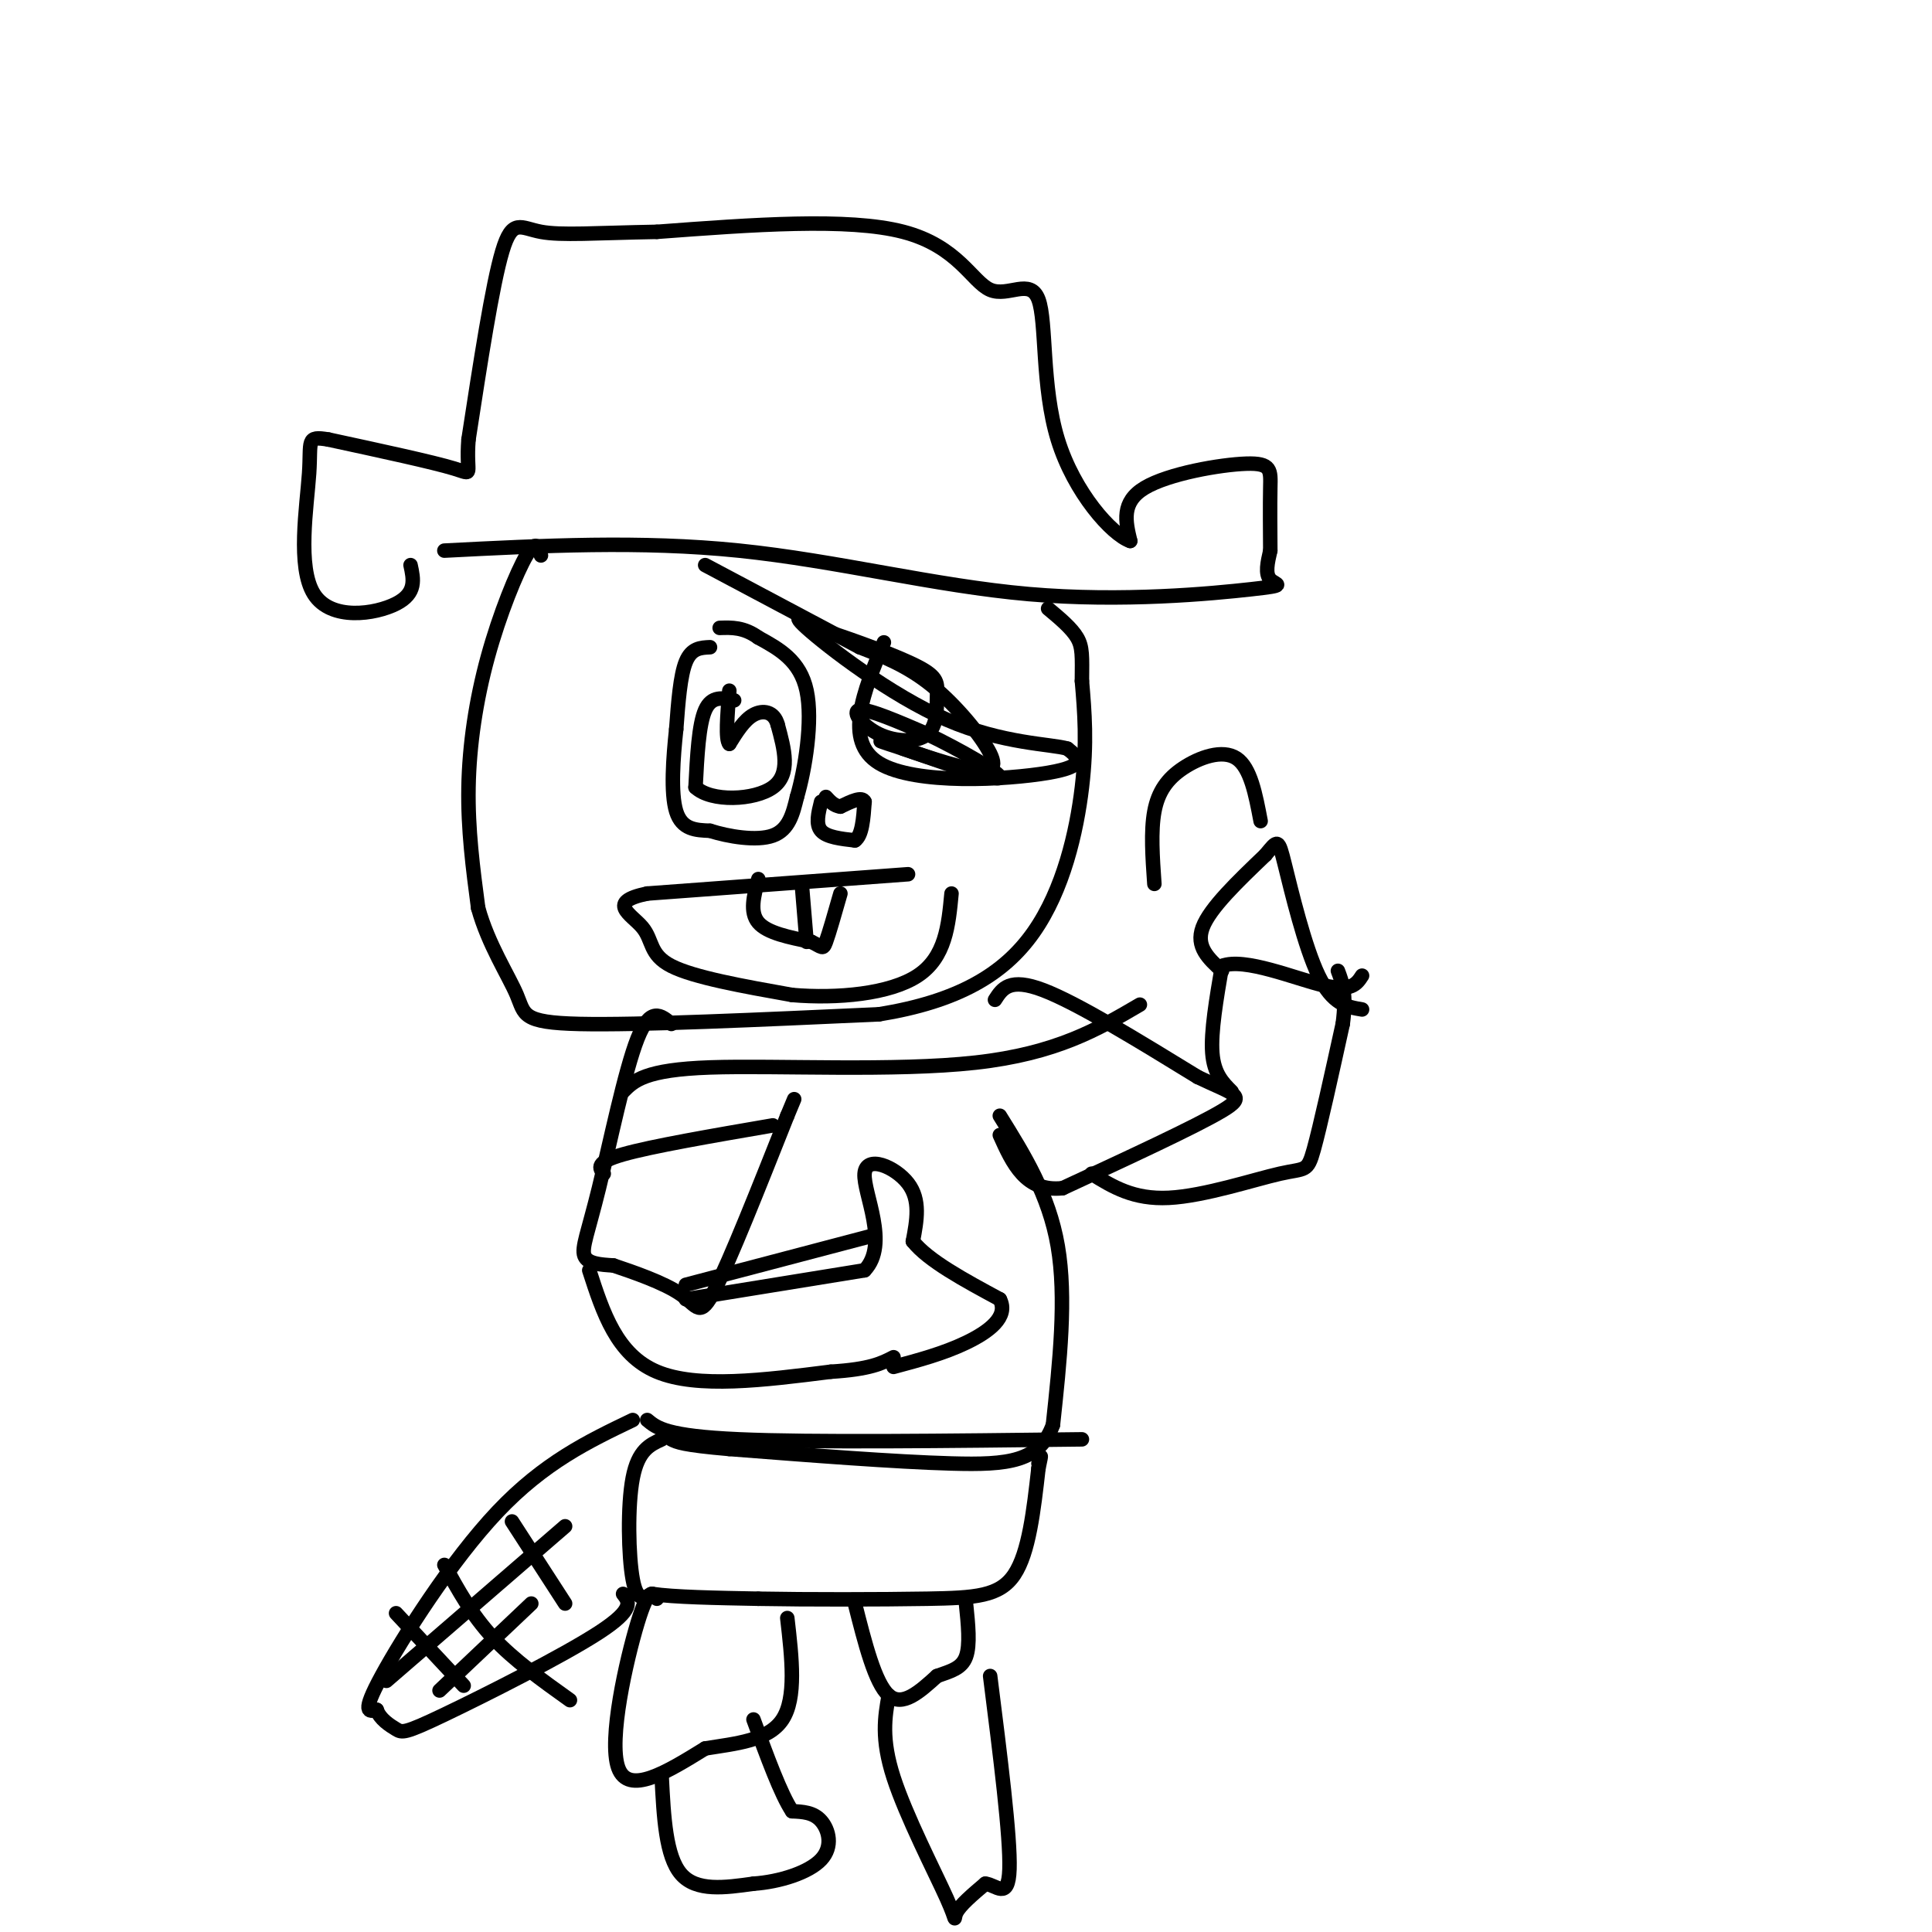 <svg viewBox='0 0 400 400' version='1.1' xmlns='http://www.w3.org/2000/svg' xmlns:xlink='http://www.w3.org/1999/xlink'><g fill='none' stroke='#000000' stroke-width='3' stroke-linecap='round' stroke-linejoin='round'><path d='M152,145c-2.333,-0.500 -4.667,-1.000 -6,2c-1.333,3.000 -1.667,9.500 -2,16'/><path d='M144,163c3.200,3.067 12.200,2.733 16,0c3.800,-2.733 2.400,-7.867 1,-13'/><path d='M161,150c-0.733,-2.733 -3.067,-3.067 -5,-2c-1.933,1.067 -3.467,3.533 -5,6'/><path d='M151,154c-0.833,-0.833 -0.417,-5.917 0,-11'/><path d='M147,134c-1.917,0.083 -3.833,0.167 -5,3c-1.167,2.833 -1.583,8.417 -2,14'/><path d='M140,151c-0.622,5.778 -1.178,13.222 0,17c1.178,3.778 4.089,3.889 7,4'/><path d='M147,172c3.756,1.200 9.644,2.200 13,1c3.356,-1.200 4.178,-4.600 5,-8'/><path d='M165,165c1.667,-5.644 3.333,-15.756 2,-22c-1.333,-6.244 -5.667,-8.622 -10,-11'/><path d='M157,132c-3.000,-2.167 -5.500,-2.083 -8,-2'/><path d='M183,133c-4.222,10.222 -8.444,20.444 -1,25c7.444,4.556 26.556,3.444 35,2c8.444,-1.444 6.222,-3.222 4,-5'/><path d='M221,155c-3.250,-0.988 -13.375,-0.958 -25,-6c-11.625,-5.042 -24.750,-15.155 -29,-19c-4.250,-3.845 0.375,-1.423 5,1'/><path d='M172,131c4.611,1.499 13.638,4.747 18,7c4.362,2.253 4.058,3.510 4,6c-0.058,2.490 0.129,6.214 -2,8c-2.129,1.786 -6.573,1.635 -10,0c-3.427,-1.635 -5.836,-4.753 -4,-5c1.836,-0.247 7.918,2.376 14,5'/><path d='M192,152c6.400,3.044 15.400,8.156 15,9c-0.400,0.844 -10.200,-2.578 -20,-6'/><path d='M187,155c-4.625,-1.454 -6.187,-2.088 -3,-1c3.187,1.088 11.122,3.900 16,5c4.878,1.100 6.698,0.488 5,-3c-1.698,-3.488 -6.914,-9.854 -12,-14c-5.086,-4.146 -10.043,-6.073 -15,-8'/><path d='M178,134c-7.833,-4.167 -19.917,-10.583 -32,-17'/><path d='M92,114c20.349,-1.043 40.699,-2.086 61,0c20.301,2.086 40.555,7.301 60,9c19.445,1.699 38.081,-0.120 46,-1c7.919,-0.880 5.120,-0.823 4,-2c-1.120,-1.177 -0.560,-3.589 0,-6'/><path d='M263,114c-0.022,-3.525 -0.078,-9.337 0,-13c0.078,-3.663 0.290,-5.179 -5,-5c-5.290,0.179 -16.083,2.051 -21,5c-4.917,2.949 -3.959,6.974 -3,11'/><path d='M234,112c-3.748,-1.276 -11.618,-9.966 -15,-21c-3.382,-11.034 -2.278,-24.411 -4,-29c-1.722,-4.589 -6.271,-0.389 -10,-2c-3.729,-1.611 -6.637,-9.032 -18,-12c-11.363,-2.968 -31.182,-1.484 -51,0'/><path d='M136,48c-12.929,0.226 -19.750,0.792 -24,0c-4.250,-0.792 -5.929,-2.940 -8,4c-2.071,6.940 -4.536,22.970 -7,39'/><path d='M97,91c-0.600,7.667 1.400,7.333 -3,6c-4.400,-1.333 -15.200,-3.667 -26,-6'/><path d='M68,91c-4.727,-0.801 -3.545,0.198 -4,7c-0.455,6.802 -2.545,19.408 1,25c3.545,5.592 12.727,4.169 17,2c4.273,-2.169 3.636,-5.085 3,-8'/><path d='M112,115c-0.494,-1.720 -0.988,-3.440 -3,0c-2.012,3.440 -5.542,12.042 -8,21c-2.458,8.958 -3.845,18.274 -4,27c-0.155,8.726 0.923,16.863 2,25'/><path d='M99,188c2.083,7.560 6.292,13.958 8,18c1.708,4.042 0.917,5.726 13,6c12.083,0.274 37.042,-0.863 62,-2'/><path d='M182,210c16.238,-2.631 25.833,-8.208 32,-17c6.167,-8.792 8.905,-20.798 10,-30c1.095,-9.202 0.548,-15.601 0,-22'/><path d='M224,141c0.044,-5.156 0.156,-7.044 -1,-9c-1.156,-1.956 -3.578,-3.978 -6,-6'/><path d='M188,181c0.000,0.000 -54.000,4.000 -54,4'/><path d='M134,185c-8.643,1.798 -3.250,4.292 -1,7c2.250,2.708 1.357,5.631 6,8c4.643,2.369 14.821,4.185 25,6'/><path d='M164,206c9.356,0.800 20.244,-0.200 26,-4c5.756,-3.800 6.378,-10.400 7,-17'/><path d='M170,166c-0.583,2.333 -1.167,4.667 0,6c1.167,1.333 4.083,1.667 7,2'/><path d='M177,174c1.500,-1.000 1.750,-4.500 2,-8'/><path d='M179,166c-0.500,-1.167 -2.750,-0.083 -5,1'/><path d='M174,167c-1.333,-0.167 -2.167,-1.083 -3,-2'/><path d='M157,182c-0.917,3.417 -1.833,6.833 0,9c1.833,2.167 6.417,3.083 11,4'/><path d='M168,195c2.244,1.067 2.356,1.733 3,0c0.644,-1.733 1.822,-5.867 3,-10'/><path d='M166,183c0.000,0.000 1.000,12.000 1,12'/><path d='M139,212c-2.179,-1.833 -4.357,-3.667 -7,3c-2.643,6.667 -5.750,21.833 -8,31c-2.250,9.167 -3.643,12.333 -3,14c0.643,1.667 3.321,1.833 6,2'/><path d='M127,262c3.857,1.298 10.500,3.542 14,6c3.500,2.458 3.857,5.131 7,-1c3.143,-6.131 9.071,-21.065 15,-36'/><path d='M163,231c2.500,-6.000 1.250,-3.000 0,0'/><path d='M206,207c1.500,-2.333 3.000,-4.667 10,-2c7.000,2.667 19.500,10.333 32,18'/><path d='M248,223c7.556,3.644 10.444,3.756 5,7c-5.444,3.244 -19.222,9.622 -33,16'/><path d='M220,246c-7.667,0.833 -10.333,-5.083 -13,-11'/><path d='M207,231c5.083,8.167 10.167,16.333 12,27c1.833,10.667 0.417,23.833 -1,37'/><path d='M218,295c-2.778,7.667 -9.222,8.333 -21,8c-11.778,-0.333 -28.889,-1.667 -46,-3'/><path d='M151,300c-9.667,-0.833 -10.833,-1.417 -12,-2'/><path d='M226,243c4.333,2.685 8.667,5.369 16,5c7.333,-0.369 17.667,-3.792 23,-5c5.333,-1.208 5.667,-0.202 7,-5c1.333,-4.798 3.667,-15.399 6,-26'/><path d='M278,212c0.833,-6.167 -0.083,-8.583 -1,-11'/><path d='M255,226c-1.833,-1.833 -3.667,-3.667 -4,-8c-0.333,-4.333 0.833,-11.167 2,-18'/><path d='M253,200c4.622,-1.822 15.178,2.622 21,4c5.822,1.378 6.911,-0.311 8,-2'/><path d='M253,201c-2.750,-2.500 -5.500,-5.000 -4,-9c1.500,-4.000 7.250,-9.500 13,-15'/><path d='M262,177c2.607,-3.155 2.625,-3.542 4,2c1.375,5.542 4.107,17.012 7,23c2.893,5.988 5.946,6.494 9,7'/><path d='M261,170c-1.048,-5.542 -2.095,-11.083 -5,-13c-2.905,-1.917 -7.667,-0.208 -11,2c-3.333,2.208 -5.238,4.917 -6,9c-0.762,4.083 -0.381,9.542 0,15'/><path d='M131,294c-9.178,4.400 -18.356,8.800 -28,19c-9.644,10.200 -19.756,26.200 -24,34c-4.244,7.800 -2.622,7.400 -1,7'/><path d='M78,354c0.640,1.925 2.738,3.238 4,4c1.262,0.762 1.686,0.974 10,-3c8.314,-3.974 24.518,-12.136 32,-17c7.482,-4.864 6.241,-6.432 5,-8'/><path d='M80,348c0.000,0.000 37.000,-32.000 37,-32'/><path d='M82,334c0.000,0.000 14.000,15.000 14,15'/><path d='M92,324c2.833,5.167 5.667,10.333 10,15c4.333,4.667 10.167,8.833 16,13'/><path d='M106,315c0.000,0.000 11.000,17.000 11,17'/><path d='M91,350c0.000,0.000 19.000,-18.000 19,-18'/><path d='M137,298c-2.444,1.111 -4.889,2.222 -6,8c-1.111,5.778 -0.889,16.222 0,21c0.889,4.778 2.444,3.889 4,3'/><path d='M135,330c4.333,0.667 13.167,0.833 22,1'/><path d='M157,331c10.310,0.190 25.083,0.167 35,0c9.917,-0.167 14.976,-0.476 18,-5c3.024,-4.524 4.012,-13.262 5,-22'/><path d='M215,304c0.833,-3.833 0.417,-2.417 0,-1'/><path d='M136,331c-0.844,-1.311 -1.689,-2.622 -4,5c-2.311,7.622 -6.089,24.178 -4,30c2.089,5.822 10.044,0.911 18,-4'/><path d='M146,362c6.311,-1.022 13.089,-1.578 16,-6c2.911,-4.422 1.956,-12.711 1,-21'/><path d='M177,332c2.083,8.250 4.167,16.500 7,19c2.833,2.500 6.417,-0.750 10,-4'/><path d='M194,347c2.889,-1.022 5.111,-1.578 6,-4c0.889,-2.422 0.444,-6.711 0,-11'/><path d='M184,351c-0.798,4.482 -1.595,8.964 1,17c2.595,8.036 8.583,19.625 11,25c2.417,5.375 1.262,4.536 2,3c0.738,-1.536 3.369,-3.768 6,-6'/><path d='M204,390c2.222,0.178 4.778,3.622 5,-3c0.222,-6.622 -1.889,-23.311 -4,-40'/><path d='M137,368c0.417,8.167 0.833,16.333 4,20c3.167,3.667 9.083,2.833 15,2'/><path d='M156,390c5.417,-0.369 11.458,-2.292 14,-5c2.542,-2.708 1.583,-6.202 0,-8c-1.583,-1.798 -3.792,-1.899 -6,-2'/><path d='M164,375c-2.333,-3.500 -5.167,-11.250 -8,-19'/><path d='M122,263c2.833,8.750 5.667,17.500 14,21c8.333,3.500 22.167,1.750 36,0'/><path d='M172,284c8.167,-0.500 10.583,-1.750 13,-3'/><path d='M142,269c0.000,0.000 37.000,-6.000 37,-6'/><path d='M179,263c5.202,-5.429 -0.292,-16.000 0,-20c0.292,-4.000 6.369,-1.429 9,2c2.631,3.429 1.815,7.714 1,12'/><path d='M189,257c3.167,4.000 10.583,8.000 18,12'/><path d='M207,269c1.911,3.644 -2.311,6.756 -7,9c-4.689,2.244 -9.844,3.622 -15,5'/><path d='M129,226c2.244,-2.267 4.489,-4.533 18,-5c13.511,-0.467 38.289,0.867 55,-1c16.711,-1.867 25.356,-6.933 34,-12'/><path d='M125,243c-0.917,-1.167 -1.833,-2.333 4,-4c5.833,-1.667 18.417,-3.833 31,-6'/><path d='M142,266c0.000,0.000 38.000,-10.000 38,-10'/><path d='M134,294c2.000,1.667 4.000,3.333 19,4c15.000,0.667 43.000,0.333 71,0'/></g>
</svg>